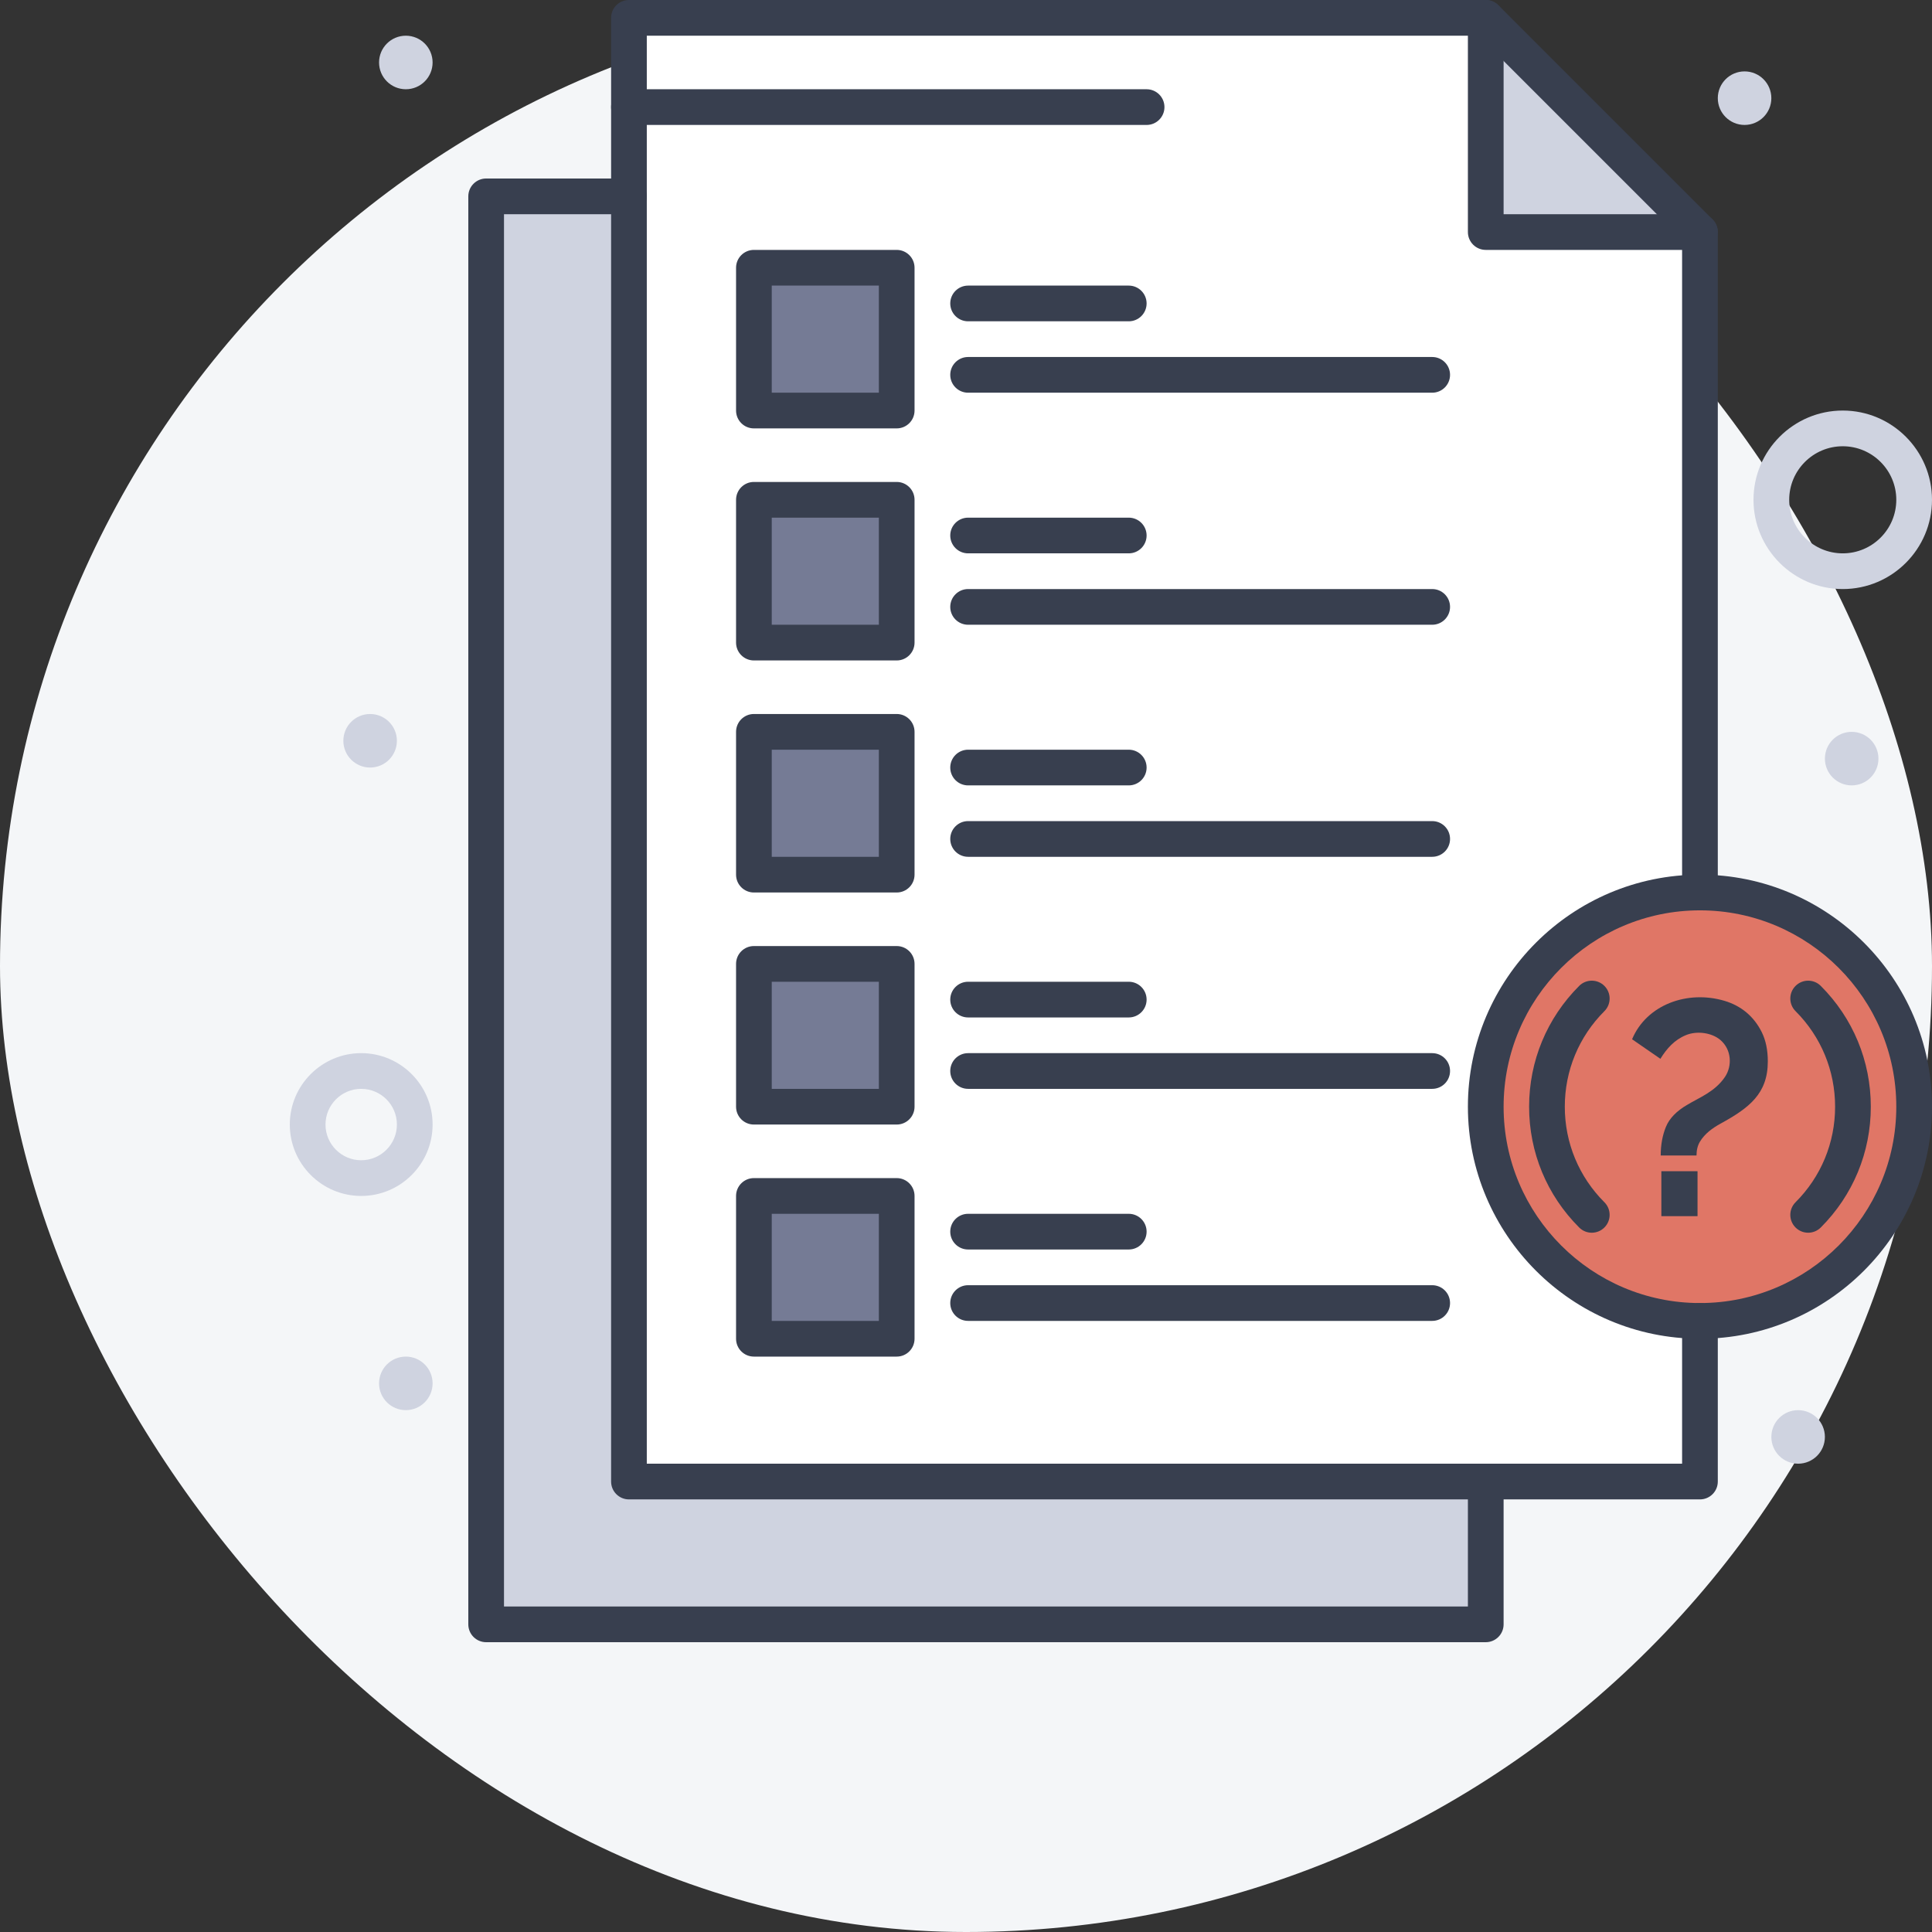 <?xml version="1.0" encoding="UTF-8"?>
<svg width="160px" height="160px" viewBox="0 0 160 160" version="1.1" xmlns="http://www.w3.org/2000/svg" xmlns:xlink="http://www.w3.org/1999/xlink">
    <rect x="0" y="0" width="160" height="160" fill="#333333" stroke="none"/>
    <title>instructions</title>
    <g id="Web---Update" stroke="none" stroke-width="1" fill="none" fill-rule="evenodd">
        <g id="19.0-Code-review---Extra-version-Copy" transform="translate(-210, -2549)">
            <g id="instructions" transform="translate(210, 2549)">
                <rect id="Rectangle-7-Copy-10" fill="#F4F6F8" x="0" y="0" width="160" height="160" rx="80"></rect>
                <g id="Group-5" transform="translate(24, 0)" fill-rule="nonzero">
                    <polygon id="Path" fill="#FFFFFF" points="116.783 19.217 99.043 19.217 99.043 1.478 28.087 1.478 28.087 8.87 28.087 16.261 28.087 122.696 99.043 122.696 116.783 122.696"></polygon>
                    <circle id="Oval" fill="#E07666" cx="116.783" cy="91.652" r="17.739"></circle>
                    <path d="M115.609,85.73 C114.672,86.118 114.036,86.83 113.507,87.685 L111.162,86.067 C112.36,83.202 115.748,81.972 118.819,82.886 C120.176,83.291 121.247,84.157 121.906,85.488 C122.237,86.162 122.403,86.966 122.403,87.9 C122.403,90.588 120.845,91.759 118.494,93.051 C117.817,93.423 117.184,93.881 116.782,94.547 C116.593,94.86 116.498,95.244 116.498,95.694 L113.533,95.694 C113.533,94.813 113.678,94.02 113.965,93.32 C114.252,92.619 114.846,92.007 115.745,91.487 C116.735,90.887 118.03,90.413 118.858,89.181 C119.452,88.297 119.422,86.931 118.468,86.121 C117.764,85.523 116.531,85.343 115.609,85.73 L115.609,85.73 Z" id="Path" fill="#383F4F"></path>
                    <polygon id="Path" fill="#757B95" points="38.435 99.043 50.261 99.043 50.261 110.87 38.435 110.87"></polygon>
                    <polygon id="Path" fill="#757B95" points="38.435 79.826 50.261 79.826 50.261 91.652 38.435 91.652"></polygon>
                    <polygon id="Path" fill="#757B95" points="38.435 60.609 50.261 60.609 50.261 72.435 38.435 72.435"></polygon>
                    <circle id="Oval" fill="#CFD3E0" cx="129.348" cy="62.826" r="2.217"></circle>
                    <circle id="Oval" fill="#CFD3E0" cx="124.913" cy="119" r="2.217"></circle>
                    <circle id="Oval" fill="#CFD3E0" cx="120.478" cy="8.13" r="2.217"></circle>
                    <path d="M116.783,19.217 L99.043,19.217 L99.043,1.478 C104.528,6.963 111.298,13.733 116.783,19.217 Z" id="Path" fill="#CFD3E0"></path>
                    <polygon id="Path" fill="#383F4F" points="113.586 96.995 116.582 96.995 116.582 100.717 113.586 100.717"></polygon>
                    <polygon id="Path" fill="#CFD3E0" points="99.043 122.696 99.043 134.522 16.261 134.522 16.261 16.261 28.087 16.261 28.087 122.696"></polygon>
                    <polygon id="Path" fill="#757B95" points="38.435 41.391 50.261 41.391 50.261 53.217 38.435 53.217"></polygon>
                    <polygon id="Path" fill="#757B95" points="38.435 22.174 50.261 22.174 50.261 34 38.435 34"></polygon>
                    <circle id="Oval" fill="#CFD3E0" cx="9.609" cy="5.174" r="2.217"></circle>
                    <circle id="Oval" fill="#CFD3E0" cx="9.609" cy="114.565" r="2.217"></circle>
                    <circle id="Oval" fill="#CFD3E0" cx="6.652" cy="61.348" r="2.217"></circle>
                    <path d="M99.043,136 L16.261,136 C15.444,136 14.783,135.338 14.783,134.522 L14.783,16.261 C14.783,15.445 15.444,14.783 16.261,14.783 L28.087,14.783 C28.903,14.783 29.565,15.445 29.565,16.261 C29.565,17.077 28.903,17.739 28.087,17.739 L17.739,17.739 L17.739,133.043 L97.565,133.043 L97.565,122.696 C97.565,121.879 98.227,121.217 99.043,121.217 C99.86,121.217 100.522,121.879 100.522,122.696 L100.522,134.522 C100.522,135.338 99.86,136 99.043,136 Z" id="Path" fill="#383F4F"></path>
                    <path d="M116.783,20.696 L99.043,20.696 C98.227,20.696 97.565,20.034 97.565,19.217 L97.565,1.478 C97.565,0.662 98.227,0 99.043,0 C99.86,0 100.522,0.662 100.522,1.478 L100.522,17.739 L116.783,17.739 C117.599,17.739 118.261,18.401 118.261,19.217 C118.261,20.034 117.599,20.696 116.783,20.696 Z" id="Path" fill="#383F4F"></path>
                    <path d="M5.913,99.043 C2.653,99.043 0,96.391 0,93.13 C0,89.87 2.653,87.217 5.913,87.217 C9.173,87.217 11.826,89.87 11.826,93.13 C11.826,96.391 9.173,99.043 5.913,99.043 Z M5.913,90.174 C4.283,90.174 2.957,91.5 2.957,93.13 C2.957,94.761 4.283,96.087 5.913,96.087 C7.543,96.087 8.87,94.761 8.87,93.13 C8.87,91.5 7.543,90.174 5.913,90.174 Z" id="Shape" fill="#CFD3E0"></path>
                    <path d="M128.609,48.783 C124.533,48.783 121.217,45.467 121.217,41.391 C121.217,37.316 124.533,34 128.609,34 C132.684,34 136,37.316 136,41.391 C136,45.467 132.684,48.783 128.609,48.783 Z M128.609,36.957 C126.163,36.957 124.174,38.946 124.174,41.391 C124.174,43.837 126.163,45.826 128.609,45.826 C131.054,45.826 133.043,43.837 133.043,41.391 C133.043,38.946 131.054,36.957 128.609,36.957 Z" id="Shape" fill="#CFD3E0"></path>
                    <path d="M70.957,10.348 L28.087,10.348 C27.27,10.348 26.609,9.686 26.609,8.87 C26.609,8.053 27.27,7.391 28.087,7.391 L70.957,7.391 C71.773,7.391 72.435,8.053 72.435,8.87 C72.435,9.686 71.773,10.348 70.957,10.348 Z" id="Path" fill="#383F4F"></path>
                    <path d="M50.261,35.478 L38.435,35.478 C37.618,35.478 36.957,34.816 36.957,34 L36.957,22.174 C36.957,21.358 37.618,20.696 38.435,20.696 L50.261,20.696 C51.077,20.696 51.739,21.358 51.739,22.174 L51.739,34 C51.739,34.816 51.077,35.478 50.261,35.478 Z M39.913,32.522 L48.783,32.522 L48.783,23.652 L39.913,23.652 L39.913,32.522 Z" id="Shape" fill="#383F4F"></path>
                    <path d="M94.609,32.522 L56.174,32.522 C55.357,32.522 54.696,31.86 54.696,31.043 C54.696,30.227 55.357,29.565 56.174,29.565 L94.609,29.565 C95.425,29.565 96.087,30.227 96.087,31.043 C96.087,31.86 95.425,32.522 94.609,32.522 Z" id="Path" fill="#383F4F"></path>
                    <path d="M69.478,26.609 L56.174,26.609 C55.357,26.609 54.696,25.947 54.696,25.13 C54.696,24.314 55.357,23.652 56.174,23.652 L69.478,23.652 C70.295,23.652 70.957,24.314 70.957,25.13 C70.957,25.947 70.295,26.609 69.478,26.609 Z" id="Path" fill="#383F4F"></path>
                    <path d="M50.261,54.696 L38.435,54.696 C37.618,54.696 36.957,54.034 36.957,53.217 L36.957,41.391 C36.957,40.575 37.618,39.913 38.435,39.913 L50.261,39.913 C51.077,39.913 51.739,40.575 51.739,41.391 L51.739,53.217 C51.739,54.034 51.077,54.696 50.261,54.696 Z M39.913,51.739 L48.783,51.739 L48.783,42.87 L39.913,42.87 L39.913,51.739 Z" id="Shape" fill="#383F4F"></path>
                    <path d="M94.609,51.739 L56.174,51.739 C55.357,51.739 54.696,51.077 54.696,50.261 C54.696,49.445 55.357,48.783 56.174,48.783 L94.609,48.783 C95.425,48.783 96.087,49.445 96.087,50.261 C96.087,51.077 95.425,51.739 94.609,51.739 Z" id="Path" fill="#383F4F"></path>
                    <path d="M69.478,45.826 L56.174,45.826 C55.357,45.826 54.696,45.164 54.696,44.348 C54.696,43.532 55.357,42.87 56.174,42.87 L69.478,42.87 C70.295,42.87 70.957,43.532 70.957,44.348 C70.957,45.164 70.295,45.826 69.478,45.826 Z" id="Path" fill="#383F4F"></path>
                    <path d="M50.261,73.913 L38.435,73.913 C37.618,73.913 36.957,73.251 36.957,72.435 L36.957,60.609 C36.957,59.792 37.618,59.13 38.435,59.13 L50.261,59.13 C51.077,59.13 51.739,59.792 51.739,60.609 L51.739,72.435 C51.739,73.251 51.077,73.913 50.261,73.913 Z M39.913,70.957 L48.783,70.957 L48.783,62.087 L39.913,62.087 L39.913,70.957 Z" id="Shape" fill="#383F4F"></path>
                    <path d="M94.609,70.957 L56.174,70.957 C55.357,70.957 54.696,70.295 54.696,69.478 C54.696,68.662 55.357,68 56.174,68 L94.609,68 C95.425,68 96.087,68.662 96.087,69.478 C96.087,70.295 95.425,70.957 94.609,70.957 Z" id="Path" fill="#383F4F"></path>
                    <path d="M69.478,65.043 L56.174,65.043 C55.357,65.043 54.696,64.382 54.696,63.565 C54.696,62.749 55.357,62.087 56.174,62.087 L69.478,62.087 C70.295,62.087 70.957,62.749 70.957,63.565 C70.957,64.382 70.295,65.043 69.478,65.043 Z" id="Path" fill="#383F4F"></path>
                    <path d="M50.261,93.13 L38.435,93.13 C37.618,93.13 36.957,92.469 36.957,91.652 L36.957,79.826 C36.957,79.009 37.618,78.348 38.435,78.348 L50.261,78.348 C51.077,78.348 51.739,79.009 51.739,79.826 L51.739,91.652 C51.739,92.469 51.077,93.13 50.261,93.13 Z M39.913,90.174 L48.783,90.174 L48.783,81.304 L39.913,81.304 L39.913,90.174 Z" id="Shape" fill="#383F4F"></path>
                    <path d="M94.609,90.174 L56.174,90.174 C55.357,90.174 54.696,89.512 54.696,88.696 C54.696,87.879 55.357,87.217 56.174,87.217 L94.609,87.217 C95.425,87.217 96.087,87.879 96.087,88.696 C96.087,89.512 95.425,90.174 94.609,90.174 Z" id="Path" fill="#383F4F"></path>
                    <path d="M116.783,124.174 L28.087,124.174 C27.27,124.174 26.609,123.512 26.609,122.696 L26.609,1.478 C26.609,0.662 27.27,-1.13686838e-13 28.087,-1.13686838e-13 L99.043,-1.13686838e-13 C99.436,-1.13686838e-13 99.812,0.156 100.089,0.433 L117.828,18.172 C118.105,18.449 118.261,18.825 118.261,19.217 L118.261,73.913 C118.261,74.73 117.599,75.391 116.783,75.391 C115.966,75.391 115.304,74.73 115.304,73.913 L115.304,19.83 L98.431,2.957 L29.565,2.957 L29.565,121.217 L115.304,121.217 L115.304,109.391 C115.304,108.575 115.966,107.913 116.783,107.913 C117.599,107.913 118.261,108.575 118.261,109.391 L118.261,122.696 C118.261,123.512 117.599,124.174 116.783,124.174 Z" id="Path" fill="#383F4F"></path>
                    <path d="M107.824,102.089 C107.446,102.089 107.068,101.945 106.78,101.656 C104.106,98.985 102.634,95.432 102.634,91.652 C102.634,87.873 104.106,84.32 106.78,81.648 C107.357,81.071 108.293,81.071 108.87,81.649 C109.447,82.226 109.447,83.163 108.869,83.74 C106.755,85.852 105.59,88.662 105.59,91.652 C105.59,94.642 106.755,97.452 108.869,99.565 C109.447,100.142 109.447,101.078 108.87,101.655 C108.582,101.944 108.203,102.089 107.824,102.089 Z" id="Path" fill="#383F4F"></path>
                    <path d="M125.744,102.089 C125.366,102.089 124.987,101.944 124.699,101.656 C124.121,101.078 124.121,100.142 124.699,99.565 C126.812,97.452 127.975,94.642 127.975,91.652 C127.975,88.662 126.812,85.852 124.699,83.739 C124.121,83.162 124.121,82.226 124.699,81.649 C125.276,81.071 126.212,81.071 126.789,81.649 C129.46,84.32 130.932,87.873 130.932,91.652 C130.932,95.431 129.46,98.984 126.789,101.656 C126.5,101.944 126.122,102.089 125.744,102.089 Z" id="Path" fill="#383F4F"></path>
                    <path d="M69.478,84.261 L56.174,84.261 C55.357,84.261 54.696,83.599 54.696,82.783 C54.696,81.966 55.357,81.304 56.174,81.304 L69.478,81.304 C70.295,81.304 70.957,81.966 70.957,82.783 C70.957,83.599 70.295,84.261 69.478,84.261 Z" id="Path" fill="#383F4F"></path>
                    <path d="M50.261,112.348 L38.435,112.348 C37.618,112.348 36.957,111.686 36.957,110.87 L36.957,99.043 C36.957,98.227 37.618,97.565 38.435,97.565 L50.261,97.565 C51.077,97.565 51.739,98.227 51.739,99.043 L51.739,110.87 C51.739,111.686 51.077,112.348 50.261,112.348 Z M39.913,109.391 L48.783,109.391 L48.783,100.522 L39.913,100.522 L39.913,109.391 Z" id="Shape" fill="#383F4F"></path>
                    <path d="M94.609,109.391 L56.174,109.391 C55.357,109.391 54.696,108.73 54.696,107.913 C54.696,107.096 55.357,106.435 56.174,106.435 L94.609,106.435 C95.425,106.435 96.087,107.096 96.087,107.913 C96.087,108.73 95.425,109.391 94.609,109.391 Z" id="Path" fill="#383F4F"></path>
                    <path d="M69.478,103.478 L56.174,103.478 C55.357,103.478 54.696,102.817 54.696,102 C54.696,101.183 55.357,100.522 56.174,100.522 L69.478,100.522 C70.295,100.522 70.957,101.183 70.957,102 C70.957,102.817 70.295,103.478 69.478,103.478 Z" id="Path" fill="#383F4F"></path>
                    <path d="M116.783,110.87 C106.186,110.87 97.565,102.249 97.565,91.652 C97.565,81.056 106.186,72.435 116.783,72.435 C127.379,72.435 136,81.056 136,91.652 C136,102.249 127.379,110.87 116.783,110.87 Z M116.783,75.391 C107.816,75.391 100.522,82.686 100.522,91.652 C100.522,100.618 107.816,107.913 116.783,107.913 C125.749,107.913 133.043,100.618 133.043,91.652 C133.043,82.686 125.749,75.391 116.783,75.391 Z" id="Shape" fill="#383F4F"></path>
                </g>
            </g>
        </g>
    </g>
</svg>